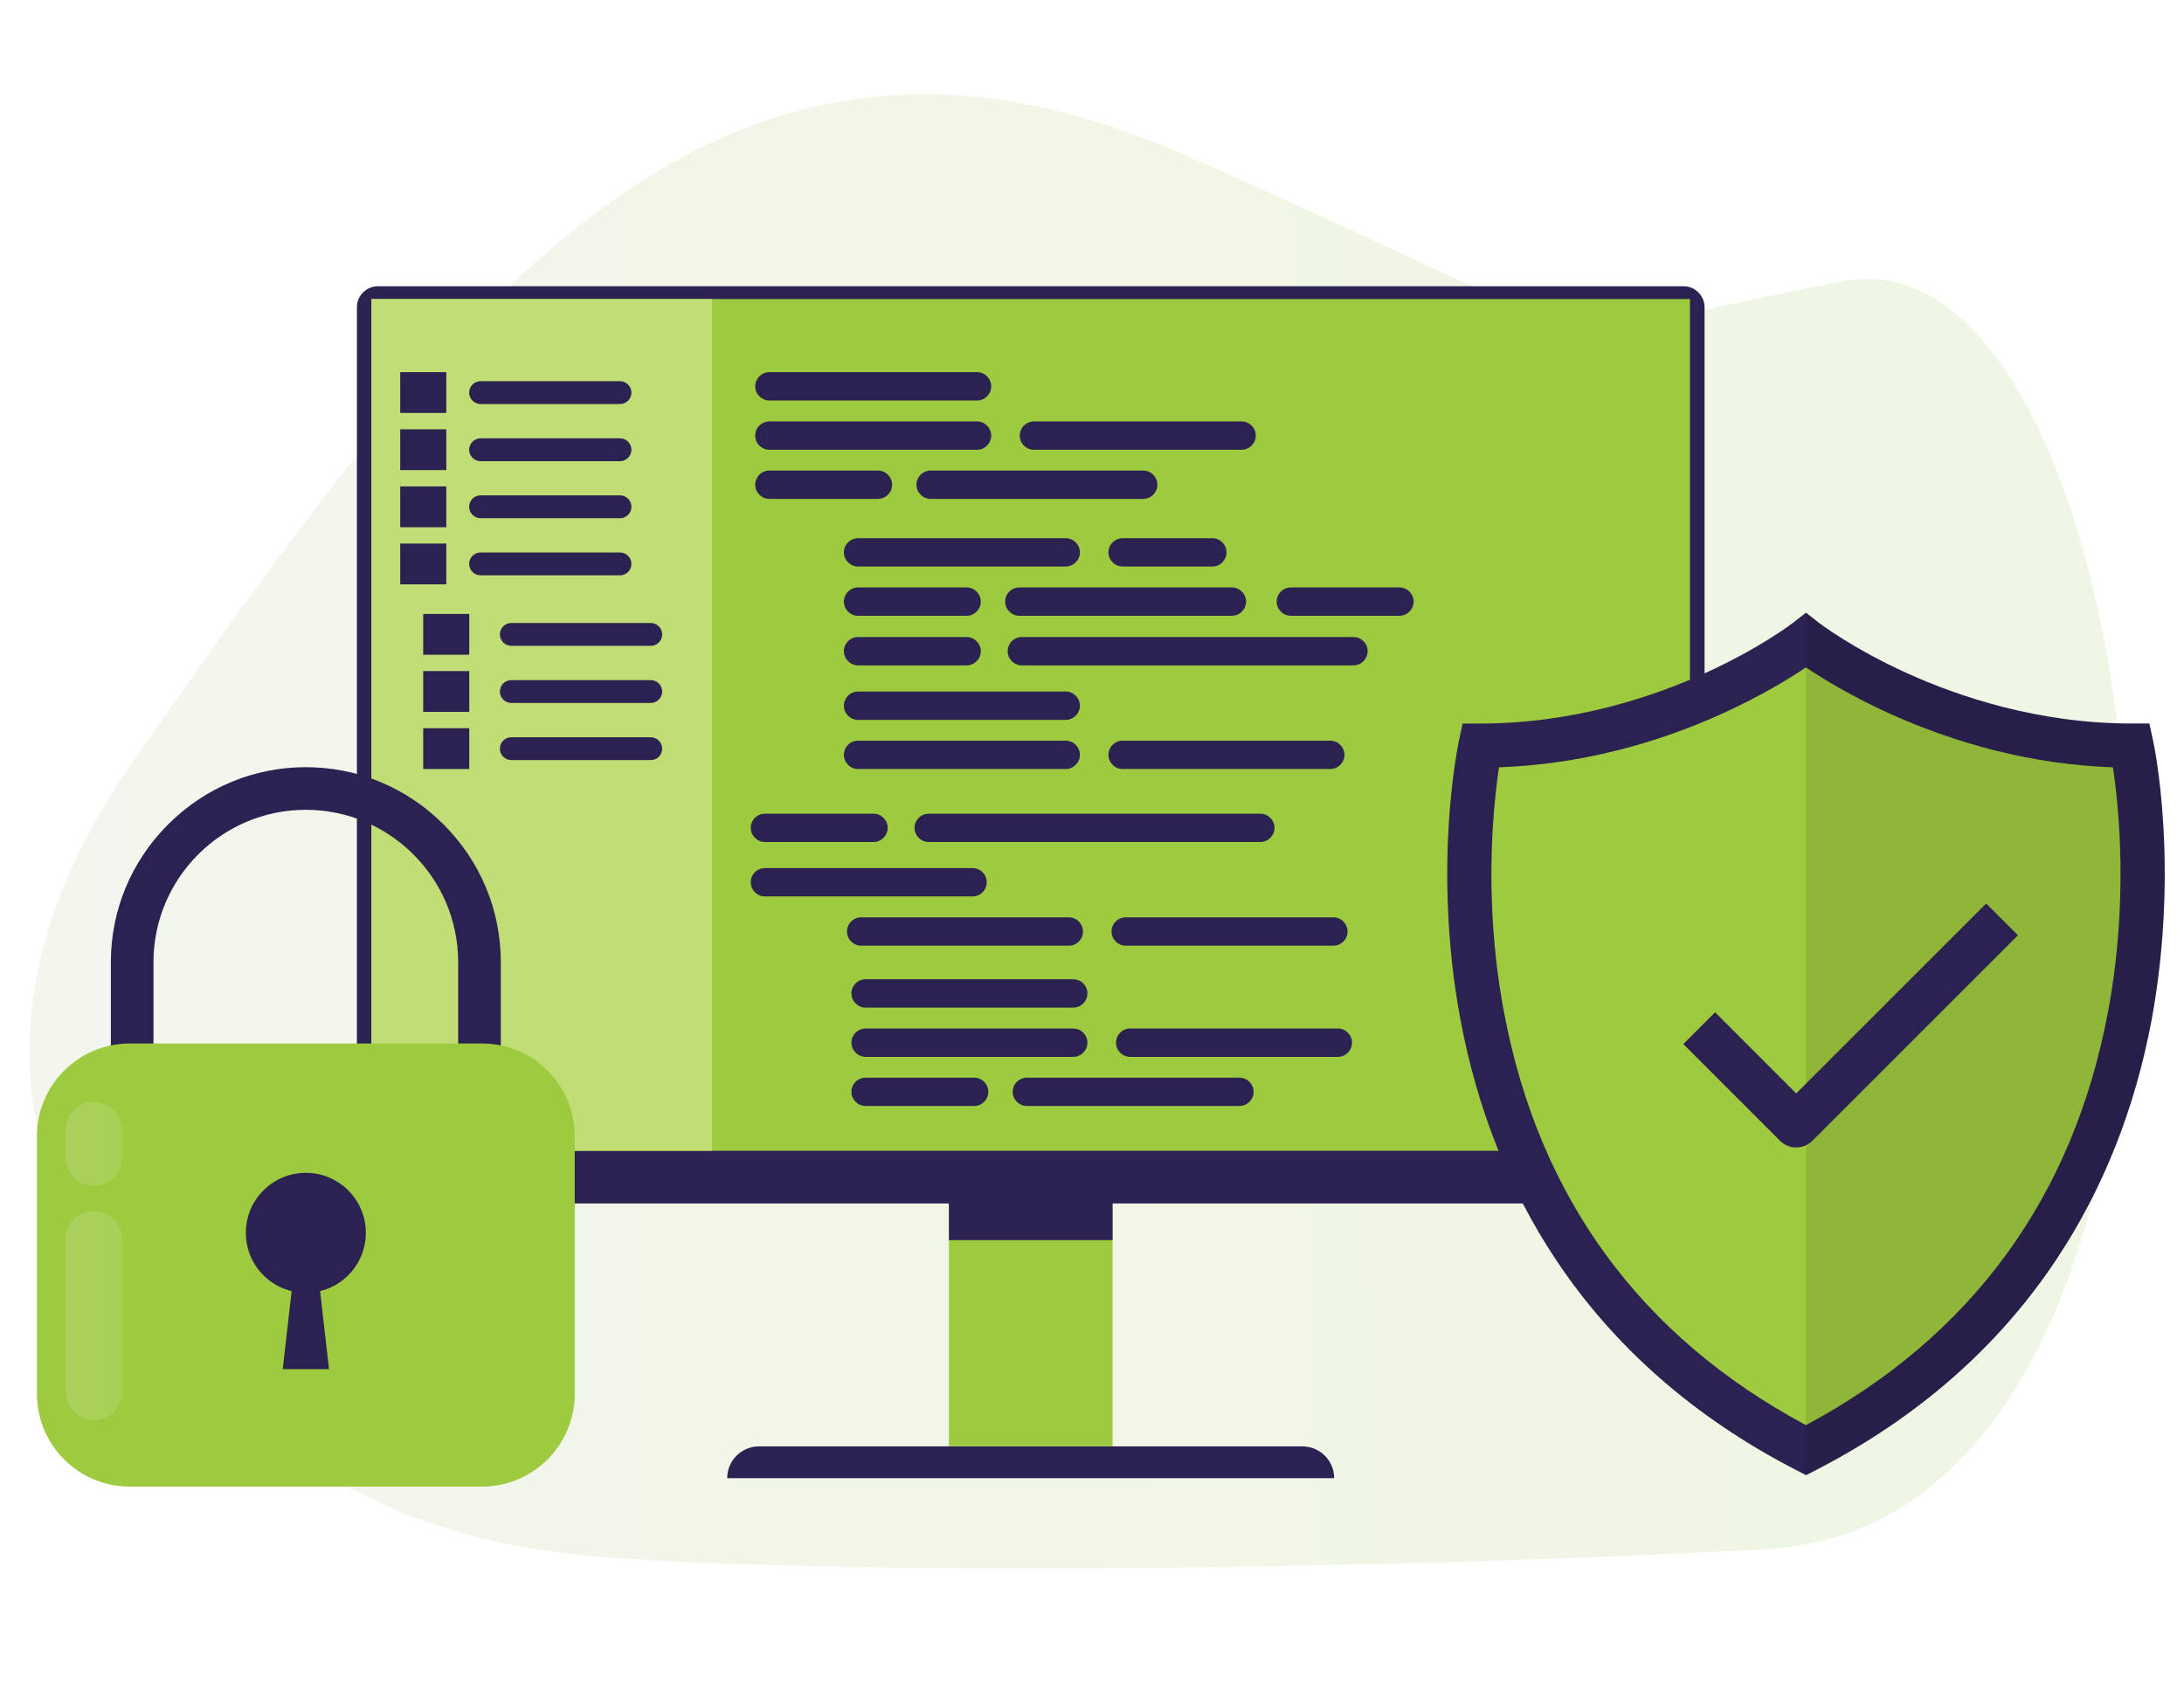 <?xml version="1.0" encoding="utf-8"?>
<!-- Generator: Adobe Illustrator 24.2.1, SVG Export Plug-In . SVG Version: 6.00 Build 0)  -->
<svg version="1.1" id="Security" xmlns="http://www.w3.org/2000/svg" xmlns:xlink="http://www.w3.org/1999/xlink" x="0px" y="0px"
	 viewBox="0 0 1911 1480" style="enable-background:new 0 0 1911 1480;" xml:space="preserve">
<style type="text/css">
	.st0{opacity:0.36;fill:url(#SVGID_1_);enable-background:new    ;}
	.st1{fill:#9ECA3F;}
	.st2{fill:#2B2251;}
	.st3{fill:#C1DD76;}
	.st4{opacity:0.1;fill:#070606;enable-background:new    ;}
	.st5{opacity:0.2;fill:url(#SVGID_2_);enable-background:new    ;}
	.st6{opacity:0.2;fill:url(#SVGID_3_);enable-background:new    ;}
</style>
<linearGradient id="SVGID_1_" gradientUnits="userSpaceOnUse" x1="27.968" y1="763.946" x2="1866.294" y2="763.946" gradientTransform="matrix(1 -1.602664e-02 -1.602664e-02 -1 7.143 1505.908)">
	<stop  offset="0" style="stop-color:#E7E7E7"/>
	<stop  offset="0" style="stop-color:#E0E7D1"/>
	<stop  offset="0.355" style="stop-color:#DBE7C1"/>
	<stop  offset="0.563" style="stop-color:#D8E7B7"/>
	<stop  offset="0.751" style="stop-color:#D5E2B8"/>
	<stop  offset="0.838" style="stop-color:#D7E7B4"/>
	<stop  offset="1" style="stop-color:#D7E7B4"/>
	<stop  offset="1" style="stop-color:#B9CCE0"/>
	<stop  offset="1" style="stop-color:#D7E7B4"/>
</linearGradient>
<path class="st0" d="M485.5,1358.2c-109-15-164-49-169-51c-132.2-52.9-444.8-291.7-199.5-641.8C391,274.2,619.5-47.4,1035.1,135
	s283,167.3,578,111.1c295-56.3,391.2,1085.2-67.9,1109.7C1130.2,1378,624.2,1377.3,485.5,1358.2z"/>
<g id="Monitor_5_">
	<rect x="830.3" y="692.9" class="st1" width="143.2" height="572.8"/>
	<rect x="830.3" y="692.9" class="st2" width="143.2" height="392.4"/>
	<path class="st2" d="M1473.1,1053.2H330.7c-10.1,0-18.4-8.3-18.4-18.4V268.9c0-10.1,8.3-18.4,18.4-18.4h1142.4
		c10.1,0,18.4,8.3,18.4,18.4v765.9C1491.4,1044.9,1483.2,1053.2,1473.1,1053.2z"/>
	<rect x="325" y="261.7" class="st1" width="1153.7" height="745.4"/>
	<rect x="325" y="261.7" class="st3" width="298.1" height="745.4"/>
	<path class="st2" d="M1167.4,1293.6H636.3l0,0c0-15.4,12.5-27.8,27.8-27.8h475.4C1154.9,1265.8,1167.4,1278.2,1167.4,1293.6
		L1167.4,1293.6z"/>
</g>
<g>
	<path class="st2" d="M854.9,350.5H673.2c-6.8,0-12.4-5.6-12.4-12.4l0,0c0-6.8,5.6-12.4,12.4-12.4h181.7c6.8,0,12.4,5.6,12.4,12.4
		l0,0C867.3,345,861.7,350.5,854.9,350.5z"/>
	<path class="st2" d="M854.9,393.6H673.2c-6.8,0-12.4-5.6-12.4-12.4l0,0c0-6.8,5.6-12.4,12.4-12.4h181.7c6.8,0,12.4,5.6,12.4,12.4
		l0,0C867.3,388,861.7,393.6,854.9,393.6z"/>
	<path class="st2" d="M768.2,436.6h-95c-6.8,0-12.4-5.6-12.4-12.4l0,0c0-6.8,5.6-12.4,12.4-12.4h95c6.8,0,12.4,5.6,12.4,12.4l0,0
		C780.6,431,775,436.6,768.2,436.6z"/>
	<path class="st2" d="M1000.3,436.6h-186c-6.8,0-12.4-5.6-12.4-12.4l0,0c0-6.8,5.6-12.4,12.4-12.4h186c6.8,0,12.4,5.6,12.4,12.4l0,0
		C1012.7,431,1007.2,436.6,1000.3,436.6z"/>
	<path class="st2" d="M1086.4,393.6H904.7c-6.8,0-12.4-5.6-12.4-12.4l0,0c0-6.8,5.6-12.4,12.4-12.4h181.7c6.8,0,12.4,5.6,12.4,12.4
		l0,0C1098.8,388,1093.2,393.6,1086.4,393.6z"/>
	<path class="st2" d="M939.1,881.8H757.4c-6.8,0-12.4-5.6-12.4-12.4l0,0c0-6.8,5.6-12.4,12.4-12.4h181.7c6.8,0,12.4,5.6,12.4,12.4
		l0,0C951.5,876.2,945.9,881.8,939.1,881.8z"/>
	<path class="st2" d="M939.1,924.9H757.4c-6.8,0-12.4-5.6-12.4-12.4l0,0c0-6.8,5.6-12.4,12.4-12.4h181.7c6.8,0,12.4,5.6,12.4,12.4
		l0,0C951.5,919.3,945.9,924.9,939.1,924.9z"/>
	<path class="st2" d="M852.4,967.9h-95c-6.8,0-12.4-5.6-12.4-12.4l0,0c0-6.8,5.6-12.4,12.4-12.4h95c6.8,0,12.4,5.6,12.4,12.4l0,0
		C864.8,962.3,859.2,967.9,852.4,967.9z"/>
	<path class="st2" d="M1084.5,967.9h-186c-6.8,0-12.4-5.6-12.4-12.4l0,0c0-6.8,5.6-12.4,12.4-12.4h186c6.8,0,12.4,5.6,12.4,12.4l0,0
		C1096.9,962.3,1091.4,967.9,1084.5,967.9z"/>
	<path class="st2" d="M1170.6,924.9H988.9c-6.8,0-12.4-5.6-12.4-12.4l0,0c0-6.8,5.6-12.4,12.4-12.4h181.7c6.8,0,12.4,5.6,12.4,12.4
		l0,0C1183,919.3,1177.4,924.9,1170.6,924.9z"/>
	<path class="st2" d="M932.5,630H750.8c-6.8,0-12.4-5.6-12.4-12.4l0,0c0-6.8,5.6-12.4,12.4-12.4h181.7c6.8,0,12.4,5.6,12.4,12.4l0,0
		C944.9,624.4,939.3,630,932.5,630z"/>
	<path class="st2" d="M932.5,673H750.8c-6.8,0-12.4-5.6-12.4-12.4l0,0c0-6.8,5.6-12.4,12.4-12.4h181.7c6.8,0,12.4,5.6,12.4,12.4l0,0
		C944.9,667.4,939.3,673,932.5,673z"/>
	<path class="st2" d="M1164,673H982.3c-6.8,0-12.4-5.6-12.4-12.4l0,0c0-6.8,5.6-12.4,12.4-12.4H1164c6.8,0,12.4,5.6,12.4,12.4l0,0
		C1176.4,667.4,1170.8,673,1164,673z"/>
	<path class="st2" d="M932.5,495.8H750.8c-6.8,0-12.4-5.6-12.4-12.4l0,0c0-6.8,5.6-12.4,12.4-12.4h181.7c6.8,0,12.4,5.6,12.4,12.4
		l0,0C944.9,490.2,939.3,495.8,932.5,495.8z"/>
	<path class="st2" d="M1184.2,582.3H894.1c-6.8,0-12.4-5.6-12.4-12.4l0,0c0-6.8,5.6-12.4,12.4-12.4h290.2c6.8,0,12.4,5.6,12.4,12.4
		l0,0C1196.6,576.7,1191.1,582.3,1184.2,582.3z"/>
	<path class="st2" d="M845.8,538.9h-95c-6.8,0-12.4-5.6-12.4-12.4l0,0c0-6.8,5.6-12.4,12.4-12.4h95c6.8,0,12.4,5.6,12.4,12.4l0,0
		C858.2,533.3,852.6,538.9,845.8,538.9z"/>
	<path class="st2" d="M845.8,582.3h-95c-6.8,0-12.4-5.6-12.4-12.4l0,0c0-6.8,5.6-12.4,12.4-12.4h95c6.8,0,12.4,5.6,12.4,12.4l0,0
		C858.2,576.7,852.6,582.3,845.8,582.3z"/>
	<path class="st2" d="M851,784.5H669.3c-6.8,0-12.4-5.6-12.4-12.4l0,0c0-6.8,5.6-12.4,12.4-12.4H851c6.8,0,12.4,5.6,12.4,12.4l0,0
		C863.4,778.9,857.9,784.5,851,784.5z"/>
	<path class="st2" d="M935.3,827.6H753.5c-6.8,0-12.4-5.6-12.4-12.4l0,0c0-6.8,5.6-12.4,12.4-12.4h181.7c6.8,0,12.4,5.6,12.4,12.4
		l0,0C947.7,822,942.1,827.6,935.3,827.6z"/>
	<path class="st2" d="M1166.8,827.6H985c-6.8,0-12.4-5.6-12.4-12.4l0,0c0-6.8,5.6-12.4,12.4-12.4h181.7c6.8,0,12.4,5.6,12.4,12.4
		l0,0C1179.2,822,1173.6,827.6,1166.8,827.6z"/>
	<path class="st2" d="M1102.8,736.9H812.6c-6.8,0-12.4-5.6-12.4-12.4l0,0c0-6.8,5.6-12.4,12.4-12.4h290.2c6.8,0,12.4,5.6,12.4,12.4
		l0,0C1115.2,731.3,1109.6,736.9,1102.8,736.9z"/>
	<path class="st2" d="M764.3,736.9h-95c-6.8,0-12.4-5.6-12.4-12.4l0,0c0-6.8,5.6-12.4,12.4-12.4h95c6.8,0,12.4,5.6,12.4,12.4l0,0
		C776.7,731.3,771.1,736.9,764.3,736.9z"/>
	<path class="st2" d="M1224.5,538.9h-95c-6.8,0-12.4-5.6-12.4-12.4l0,0c0-6.8,5.6-12.4,12.4-12.4h95c6.8,0,12.4,5.6,12.4,12.4l0,0
		C1236.9,533.3,1231.3,538.9,1224.5,538.9z"/>
	<path class="st2" d="M1077.9,538.9h-186c-6.8,0-12.4-5.6-12.4-12.4l0,0c0-6.8,5.6-12.4,12.4-12.4h186c6.8,0,12.4,5.6,12.4,12.4l0,0
		C1090.3,533.3,1084.8,538.9,1077.9,538.9z"/>
	<path class="st2" d="M1060.8,495.8h-78.5c-6.8,0-12.4-5.6-12.4-12.4l0,0c0-6.8,5.6-12.4,12.4-12.4h78.5c6.8,0,12.4,5.6,12.4,12.4
		l0,0C1073.2,490.2,1067.6,495.8,1060.8,495.8z"/>
</g>
<rect x="350.2" y="325.7" class="st2" width="40.3" height="35.7"/>
<rect x="350.2" y="375.7" class="st2" width="40.3" height="35.7"/>
<rect x="350.2" y="425.7" class="st2" width="40.3" height="35.7"/>
<rect x="350.2" y="475.7" class="st2" width="40.3" height="35.7"/>
<rect x="370.3" y="537.3" class="st2" width="40.3" height="35.7"/>
<rect x="370.3" y="587.3" class="st2" width="40.3" height="35.7"/>
<rect x="370.3" y="637.3" class="st2" width="40.3" height="35.7"/>
<path class="st2" d="M542.5,353.6h-122c-5.5,0-10-4.5-10-10l0,0c0-5.5,4.5-10,10-10h122c5.5,0,10,4.5,10,10l0,0
	C552.5,349.1,548,353.6,542.5,353.6z"/>
<path class="st2" d="M542.5,403.6h-122c-5.5,0-10-4.5-10-10l0,0c0-5.5,4.5-10,10-10h122c5.5,0,10,4.5,10,10l0,0
	C552.5,399.1,548,403.6,542.5,403.6z"/>
<path class="st2" d="M542.5,453.5h-122c-5.5,0-10-4.5-10-10l0,0c0-5.5,4.5-10,10-10h122c5.5,0,10,4.5,10,10l0,0
	C552.5,449,548,453.5,542.5,453.5z"/>
<path class="st2" d="M542.5,503.5h-122c-5.5,0-10-4.5-10-10l0,0c0-5.5,4.5-10,10-10h122c5.5,0,10,4.5,10,10l0,0
	C552.5,499,548,503.5,542.5,503.5z"/>
<path class="st2" d="M569.4,565.2h-122c-5.5,0-10-4.5-10-10l0,0c0-5.5,4.5-10,10-10h122c5.5,0,10,4.5,10,10l0,0
	C579.4,560.7,574.9,565.2,569.4,565.2z"/>
<path class="st2" d="M569.4,615.2h-122c-5.5,0-10-4.5-10-10l0,0c0-5.5,4.5-10,10-10h122c5.5,0,10,4.5,10,10l0,0
	C579.4,610.7,574.9,615.2,569.4,615.2z"/>
<path class="st2" d="M569.4,665.2h-122c-5.5,0-10-4.5-10-10l0,0c0-5.5,4.5-10,10-10h122c5.5,0,10,4.5,10,10l0,0
	C579.4,660.7,574.9,665.2,569.4,665.2z"/>
<g>
	<path class="st1" d="M1865.1,652.6c-166.2,0-284.9-91.9-284.9-91.9s-118.7,91.9-284.9,91.9c0,0-91.1,422.8,284.9,616.5
		C1956.2,1075.3,1865.1,652.6,1865.1,652.6z"/>
	<path class="st2" d="M1892.8,720.5c-2.7-43.6-8.5-70.8-8.8-72l-3.3-15.3h-15.6c-81.9,0-151.6-23.8-195.7-43.7
		c-48.2-21.8-77.1-43.9-77.4-44.1l-11.8-9.2l0,0l-11.8,9.2c-0.3,0.2-28.5,21.9-76.3,43.6c-44.3,20.2-114.4,44.2-196.7,44.2h-15.6
		l-3.3,15.3c-0.2,1.1-6,28.3-8.8,72c-2.5,40-2.8,102.2,10.1,171.3c14.5,78,42.5,148.6,83.2,210c50.9,76.8,121.7,138.9,210.4,184.6
		l8.9,4.6l0,0l8.9-4.6c88.7-45.7,159.5-107.8,210.4-184.6c40.7-61.3,68.7-132,83.2-210C1895.5,822.7,1895.3,760.5,1892.8,720.5z
		 M1580.2,1247.2L1580.2,1247.2c-144.7-77.5-233.6-199-264.2-361.3c-12.3-65.1-12.1-123.9-9.8-161.8c1.4-22.7,3.7-40.8,5.4-52.6
		c34.2-1.2,68.8-6.1,103-14.7c31.7-7.9,63.1-18.9,93.5-32.8c33.7-15.4,58.5-30.7,72.1-39.9l0,0c13.6,9.1,38.4,24.5,72.1,39.9
		c30.4,13.8,61.8,24.8,93.5,32.8c34.2,8.6,68.8,13.5,103,14.7c5,32.9,13.9,116.2-4.1,213C1814.3,1047.6,1725.3,1169.5,1580.2,1247.2
		z"/>
</g>
<path class="st4" d="M1882.7,891.7c-14.5,78-42.5,148.6-83.2,210c-50.9,76.8-121.7,138.9-210.4,184.6l-8.9,4.6l0,0V536.2l0,0
	l11.8,9.2c0.3,0.2,29.2,22.3,77.4,44.1c44.1,19.9,113.8,43.7,195.7,43.7h15.6l3.3,15.3c0.2,1.1,6,28.3,8.8,72
	C1895.3,760.5,1895.5,822.7,1882.7,891.7z"/>
<g>
	<g>
		<g>
			<g>
				<g>
					<path class="st2" d="M1571.6,1004.2c-5,0-10-1.9-13.9-5.7l-84.8-84.8l27.8-27.8l71,71l166.2-166.2l27.8,27.8l-180.1,180.1
						C1581.7,1002.3,1576.6,1004.2,1571.6,1004.2z"/>
				</g>
			</g>
		</g>
	</g>
</g>
<g>
	<g>
		<path class="st2" d="M267.6,1103.4c-45.4,0-88.2-17.8-120.5-50.1C114.8,1021,97,978.2,97,932.8V842c0-45.4,17.8-88.2,50.1-120.5
			s75.1-50.1,120.5-50.1s88.2,17.8,120.5,50.1s50.1,75.1,50.1,120.5v90.8c0,45.4-17.8,88.2-50.1,120.5
			C355.8,1085.6,313,1103.4,267.6,1103.4z M267.6,708.7c-73.5,0-133.3,59.8-133.3,133.3v90.8c0,73.5,59.8,133.3,133.3,133.3
			s133.3-59.8,133.3-133.3V842C400.9,768.6,341.1,708.7,267.6,708.7z"/>
	</g>
	<path class="st1" d="M421.7,1301H113.5c-44.8,0-81.2-36.4-81.2-81.2V994.4c0-44.8,36.4-81.2,81.2-81.2h308.2
		c44.8,0,81.2,36.4,81.2,81.2v225.4C502.9,1264.6,466.6,1301,421.7,1301z"/>
	<g>
		<g>
			<circle class="st2" cx="267.6" cy="1078.9" r="52.5"/>
			<polygon class="st2" points="287.9,1198.2 247.4,1198.2 262.6,1064.7 272.6,1064.7 			"/>
		</g>
	</g>
</g>
<g>
	<linearGradient id="SVGID_2_" gradientUnits="userSpaceOnUse" x1="57.6" y1="1151.15" x2="106.8" y2="1151.15">
		<stop  offset="0" style="stop-color:#E7E7E7"/>
		<stop  offset="0.169" style="stop-color:#E0E7D1"/>
		<stop  offset="0.355" style="stop-color:#DBE7C1"/>
		<stop  offset="0.563" style="stop-color:#D8E7B7"/>
		<stop  offset="0.751" style="stop-color:#D5E2B8"/>
		<stop  offset="0.838" style="stop-color:#D7E7B4"/>
		<stop  offset="1" style="stop-color:#D7E7B4"/>
		<stop  offset="1" style="stop-color:#B9CCE0"/>
		<stop  offset="1" style="stop-color:#D7E7B4"/>
	</linearGradient>
	<path class="st5" d="M82.2,1059.7L82.2,1059.7c13.5,0,24.6,11.1,24.6,24.6V1218c0,13.5-11.1,24.6-24.6,24.6l0,0
		c-13.5,0-24.6-11.1-24.6-24.6v-133.8C57.6,1070.7,68.7,1059.7,82.2,1059.7z"/>
	<linearGradient id="SVGID_3_" gradientUnits="userSpaceOnUse" x1="57.6" y1="1001.1" x2="106.8" y2="1001.1">
		<stop  offset="0" style="stop-color:#E7E7E7"/>
		<stop  offset="0.169" style="stop-color:#E0E7D1"/>
		<stop  offset="0.355" style="stop-color:#DBE7C1"/>
		<stop  offset="0.563" style="stop-color:#D8E7B7"/>
		<stop  offset="0.751" style="stop-color:#D5E2B8"/>
		<stop  offset="0.838" style="stop-color:#D7E7B4"/>
		<stop  offset="1" style="stop-color:#D7E7B4"/>
		<stop  offset="1" style="stop-color:#B9CCE0"/>
		<stop  offset="1" style="stop-color:#D7E7B4"/>
	</linearGradient>
	<path class="st6" d="M82.2,964.2L82.2,964.2c13.5,0,24.6,11.1,24.6,24.6v24.6c0,13.5-11.1,24.6-24.6,24.6l0,0
		c-13.5,0-24.6-11.1-24.6-24.6v-24.6C57.6,975.3,68.7,964.2,82.2,964.2z"/>
</g>
</svg>
